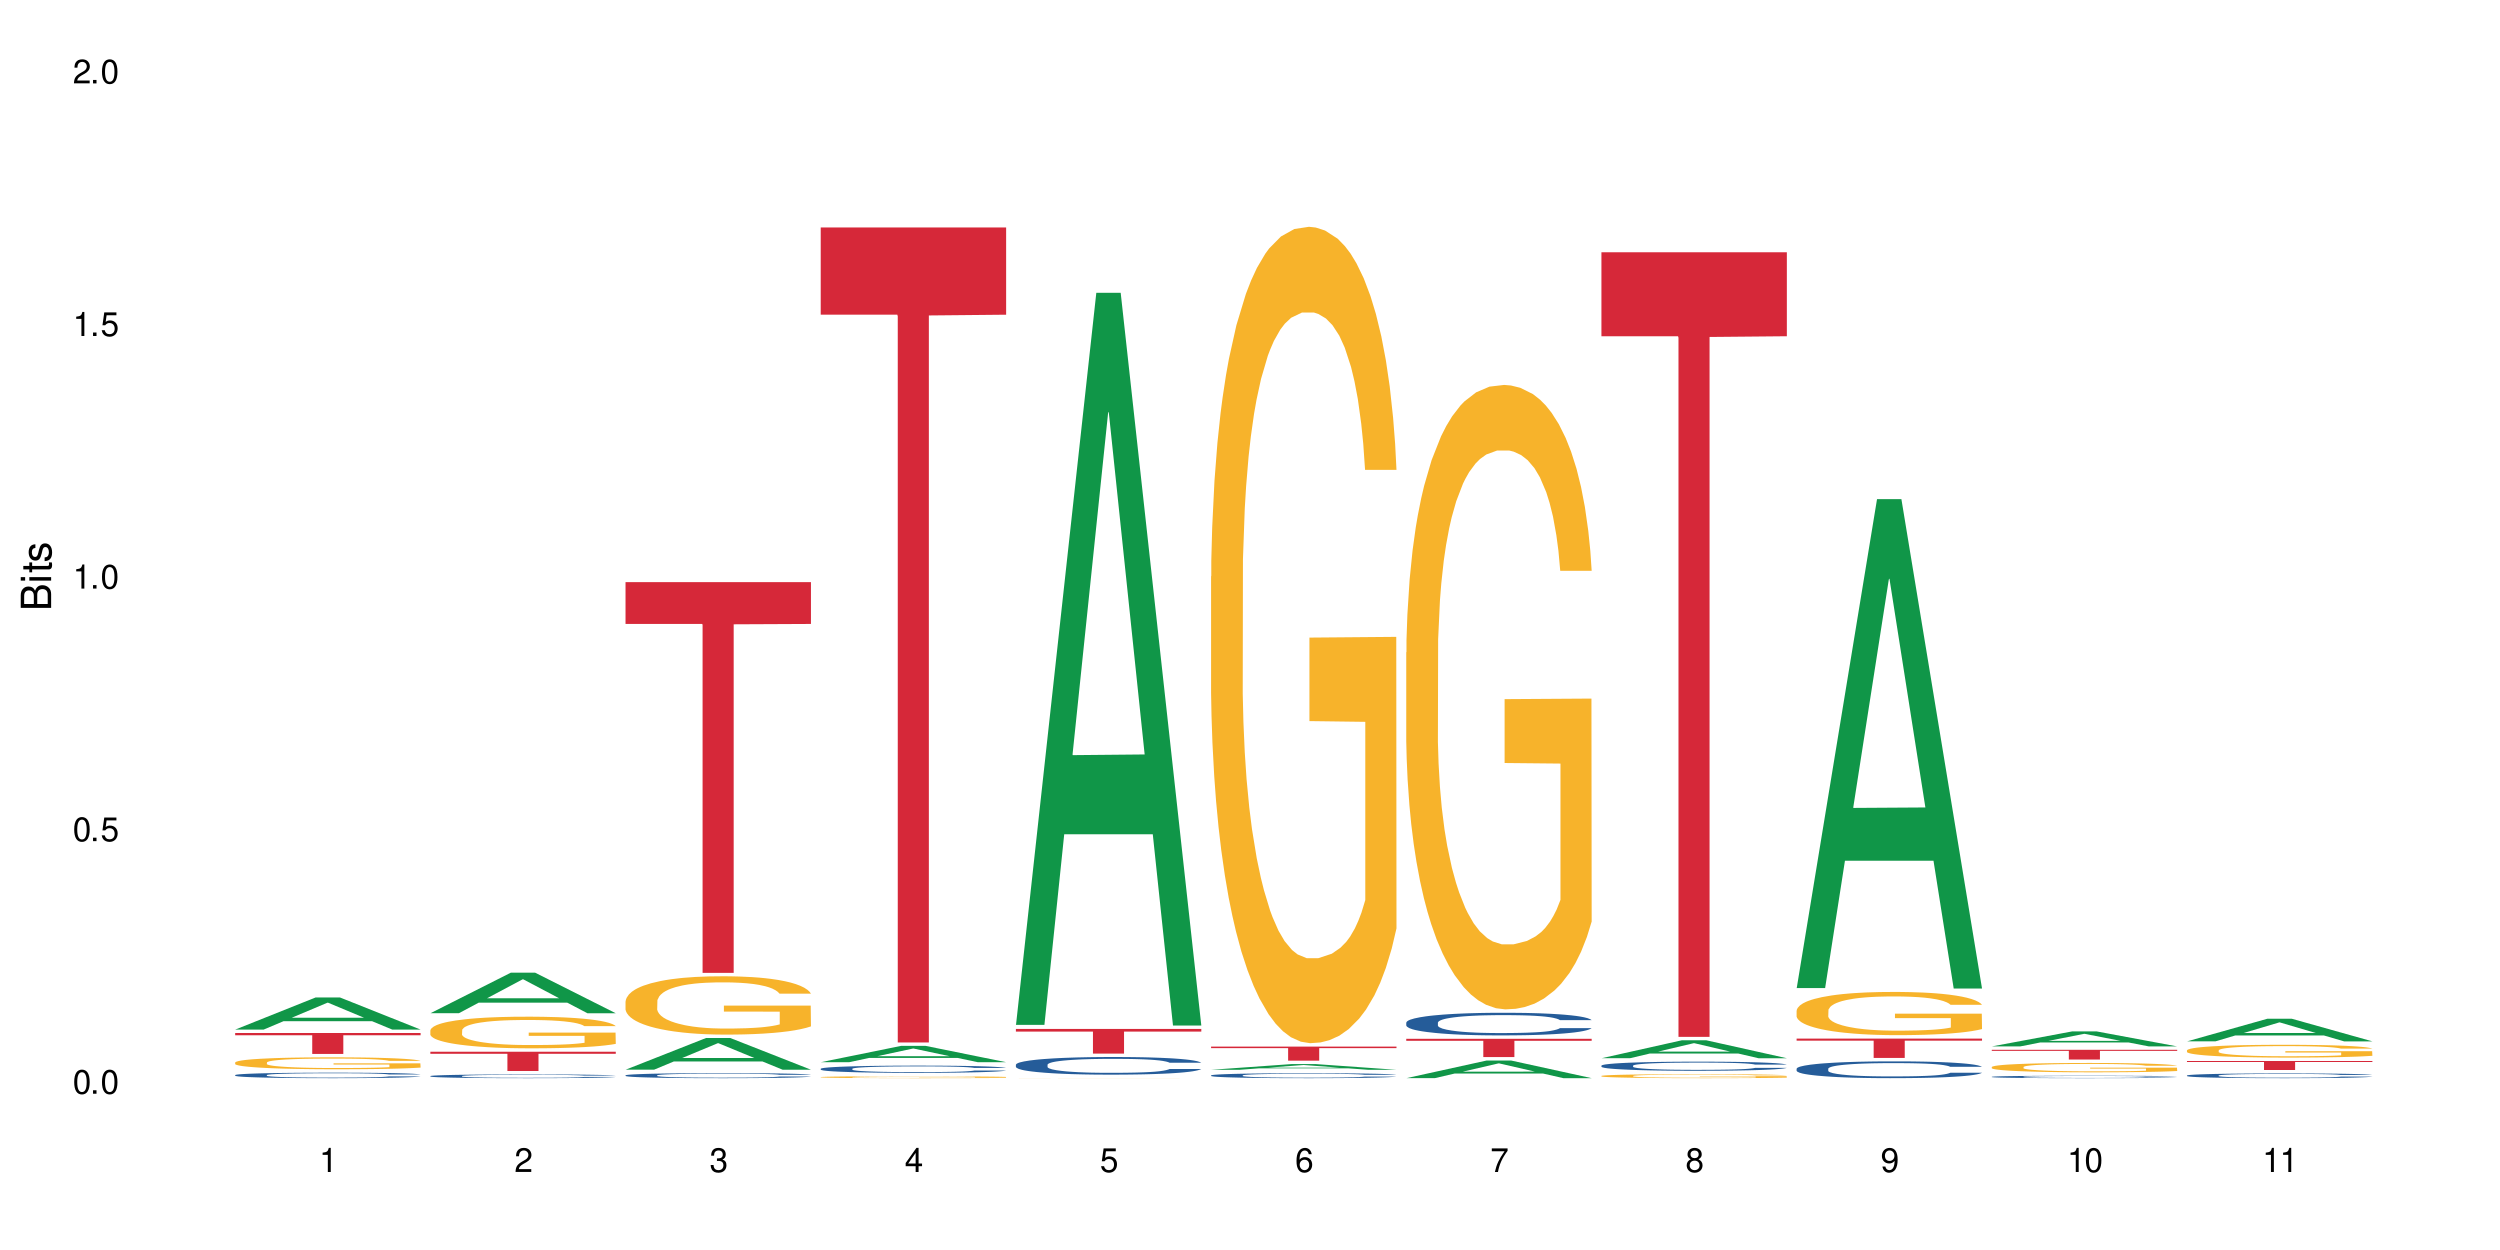 <?xml version="1.0" encoding="UTF-8"?>
<svg xmlns="http://www.w3.org/2000/svg" xmlns:xlink="http://www.w3.org/1999/xlink" width="720" height="360" viewBox="0 0 720 360">
<defs>
<g>
<g id="glyph-0-0">
</g>
<g id="glyph-0-1">
<path d="M 2.641 -6.938 C 2 -6.938 1.422 -6.656 1.078 -6.172 C 0.641 -5.562 0.406 -4.641 0.406 -3.359 C 0.406 -1.016 1.188 0.219 2.641 0.219 C 4.078 0.219 4.859 -1.016 4.859 -3.297 C 4.859 -4.641 4.656 -5.547 4.203 -6.172 C 3.844 -6.656 3.281 -6.938 2.641 -6.938 Z M 2.641 -6.188 C 3.547 -6.188 4 -5.25 4 -3.375 C 4 -1.406 3.562 -0.484 2.625 -0.484 C 1.734 -0.484 1.281 -1.438 1.281 -3.344 C 1.281 -5.25 1.734 -6.188 2.641 -6.188 Z M 2.641 -6.188 "/>
</g>
<g id="glyph-0-2">
<path d="M 1.828 -1 L 0.828 -1 L 0.828 0 L 1.828 0 Z M 1.828 -1 "/>
</g>
<g id="glyph-0-3">
<path d="M 4.562 -6.797 L 1.062 -6.797 L 0.547 -3.094 L 1.328 -3.094 C 1.719 -3.562 2.047 -3.734 2.578 -3.734 C 3.484 -3.734 4.062 -3.109 4.062 -2.094 C 4.062 -1.125 3.484 -0.531 2.578 -0.531 C 1.828 -0.531 1.375 -0.906 1.188 -1.672 L 0.328 -1.672 C 0.453 -1.109 0.547 -0.844 0.75 -0.594 C 1.125 -0.078 1.828 0.219 2.594 0.219 C 3.969 0.219 4.922 -0.781 4.922 -2.219 C 4.922 -3.562 4.031 -4.484 2.719 -4.484 C 2.25 -4.484 1.859 -4.359 1.469 -4.062 L 1.734 -5.969 L 4.562 -5.969 Z M 4.562 -6.797 "/>
</g>
<g id="glyph-0-4">
<path d="M 2.484 -4.938 L 2.484 0 L 3.328 0 L 3.328 -6.938 L 2.766 -6.938 C 2.469 -5.875 2.281 -5.734 0.984 -5.562 L 0.984 -4.938 Z M 2.484 -4.938 "/>
</g>
<g id="glyph-0-5">
<path d="M 4.859 -0.828 L 1.281 -0.828 C 1.359 -1.406 1.672 -1.781 2.5 -2.281 L 3.469 -2.828 C 4.406 -3.344 4.906 -4.062 4.906 -4.906 C 4.906 -5.484 4.672 -6.031 4.266 -6.406 C 3.859 -6.766 3.375 -6.938 2.719 -6.938 C 1.859 -6.938 1.219 -6.625 0.844 -6.031 C 0.609 -5.672 0.5 -5.234 0.484 -4.531 L 1.328 -4.531 C 1.359 -5.016 1.406 -5.281 1.531 -5.516 C 1.75 -5.938 2.188 -6.203 2.703 -6.203 C 3.469 -6.203 4.031 -5.641 4.031 -4.891 C 4.031 -4.344 3.719 -3.859 3.125 -3.516 L 2.234 -3 C 0.812 -2.172 0.406 -1.531 0.328 -0.016 L 4.859 -0.016 Z M 4.859 -0.828 "/>
</g>
<g id="glyph-0-6">
<path d="M 2.125 -3.188 L 2.578 -3.188 C 3.5 -3.188 3.984 -2.766 3.984 -1.922 C 3.984 -1.062 3.469 -0.531 2.594 -0.531 C 1.656 -0.531 1.203 -1 1.156 -2.016 L 0.312 -2.016 C 0.344 -1.453 0.438 -1.094 0.609 -0.781 C 0.953 -0.109 1.625 0.219 2.547 0.219 C 3.953 0.219 4.859 -0.625 4.859 -1.938 C 4.859 -2.828 4.516 -3.297 3.703 -3.594 C 4.344 -3.844 4.656 -4.328 4.656 -5.031 C 4.656 -6.219 3.875 -6.938 2.578 -6.938 C 1.203 -6.938 0.484 -6.172 0.453 -4.703 L 1.297 -4.703 C 1.312 -5.125 1.344 -5.359 1.453 -5.578 C 1.641 -5.969 2.062 -6.203 2.594 -6.203 C 3.344 -6.203 3.797 -5.75 3.797 -5 C 3.797 -4.516 3.609 -4.219 3.25 -4.047 C 3.016 -3.953 2.703 -3.922 2.125 -3.906 Z M 2.125 -3.188 "/>
</g>
<g id="glyph-0-7">
<path d="M 3.141 -1.672 L 3.141 0 L 3.984 0 L 3.984 -1.672 L 4.984 -1.672 L 4.984 -2.438 L 3.984 -2.438 L 3.984 -6.938 L 3.359 -6.938 L 0.266 -2.578 L 0.266 -1.672 Z M 3.141 -2.438 L 1 -2.438 L 3.141 -5.5 Z M 3.141 -2.438 "/>
</g>
<g id="glyph-0-8">
<path d="M 4.781 -5.125 C 4.609 -6.266 3.891 -6.938 2.844 -6.938 C 2.094 -6.938 1.422 -6.578 1.031 -5.953 C 0.594 -5.266 0.406 -4.422 0.406 -3.172 C 0.406 -2 0.578 -1.25 0.984 -0.641 C 1.359 -0.078 1.953 0.219 2.703 0.219 C 3.984 0.219 4.922 -0.75 4.922 -2.094 C 4.922 -3.375 4.062 -4.281 2.844 -4.281 C 2.172 -4.281 1.641 -4.031 1.281 -3.516 C 1.281 -5.234 1.828 -6.188 2.797 -6.188 C 3.391 -6.188 3.797 -5.797 3.938 -5.125 Z M 2.734 -3.531 C 3.547 -3.531 4.062 -2.953 4.062 -2.031 C 4.062 -1.156 3.484 -0.531 2.703 -0.531 C 1.922 -0.531 1.328 -1.188 1.328 -2.078 C 1.328 -2.938 1.906 -3.531 2.734 -3.531 Z M 2.734 -3.531 "/>
</g>
<g id="glyph-0-9">
<path d="M 4.984 -6.797 L 0.438 -6.797 L 0.438 -5.969 L 4.109 -5.969 C 2.5 -3.656 1.828 -2.234 1.328 0 L 2.219 0 C 2.594 -2.172 3.453 -4.047 4.984 -6.094 Z M 4.984 -6.797 "/>
</g>
<g id="glyph-0-10">
<path d="M 3.75 -3.656 C 4.469 -4.094 4.688 -4.438 4.688 -5.078 C 4.688 -6.172 3.844 -6.938 2.641 -6.938 C 1.438 -6.938 0.594 -6.172 0.594 -5.094 C 0.594 -4.438 0.812 -4.094 1.516 -3.656 C 0.734 -3.266 0.359 -2.703 0.359 -1.922 C 0.359 -0.656 1.281 0.219 2.641 0.219 C 3.984 0.219 4.922 -0.656 4.922 -1.922 C 4.922 -2.703 4.531 -3.266 3.75 -3.656 Z M 2.641 -6.188 C 3.359 -6.188 3.812 -5.75 3.812 -5.062 C 3.812 -4.406 3.344 -3.984 2.641 -3.984 C 1.922 -3.984 1.453 -4.406 1.453 -5.078 C 1.453 -5.75 1.922 -6.188 2.641 -6.188 Z M 2.641 -3.266 C 3.484 -3.266 4.062 -2.719 4.062 -1.906 C 4.062 -1.078 3.484 -0.531 2.625 -0.531 C 1.797 -0.531 1.219 -1.094 1.219 -1.906 C 1.219 -2.719 1.781 -3.266 2.641 -3.266 Z M 2.641 -3.266 "/>
</g>
<g id="glyph-0-11">
<path d="M 0.516 -1.578 C 0.672 -0.453 1.406 0.219 2.438 0.219 C 3.188 0.219 3.859 -0.141 4.266 -0.766 C 4.688 -1.453 4.891 -2.297 4.891 -3.547 C 4.891 -4.719 4.703 -5.453 4.312 -6.078 C 3.938 -6.641 3.344 -6.938 2.594 -6.938 C 1.297 -6.938 0.359 -5.969 0.359 -4.625 C 0.359 -3.344 1.234 -2.453 2.453 -2.453 C 3.094 -2.453 3.578 -2.672 4.016 -3.203 C 4 -1.484 3.469 -0.531 2.5 -0.531 C 1.906 -0.531 1.484 -0.906 1.359 -1.578 Z M 2.578 -6.203 C 3.375 -6.203 3.969 -5.531 3.969 -4.641 C 3.969 -3.797 3.391 -3.188 2.547 -3.188 C 1.734 -3.188 1.234 -3.766 1.234 -4.688 C 1.234 -5.562 1.797 -6.203 2.578 -6.203 Z M 2.578 -6.203 "/>
</g>
<g id="glyph-1-0">
</g>
<g id="glyph-1-1">
<path d="M 0 -0.953 L 0 -4.891 C 0 -5.719 -0.234 -6.344 -0.734 -6.797 C -1.188 -7.234 -1.812 -7.469 -2.5 -7.469 C -3.547 -7.469 -4.188 -7 -4.625 -5.875 C -4.984 -6.688 -5.625 -7.094 -6.531 -7.094 C -7.172 -7.094 -7.734 -6.859 -8.141 -6.391 C -8.562 -5.922 -8.75 -5.344 -8.75 -4.5 L -8.75 -0.953 Z M -4.984 -2.062 L -7.766 -2.062 L -7.766 -4.219 C -7.766 -4.844 -7.688 -5.203 -7.453 -5.5 C -7.219 -5.812 -6.859 -5.969 -6.375 -5.969 C -5.891 -5.969 -5.531 -5.812 -5.297 -5.5 C -5.062 -5.203 -4.984 -4.844 -4.984 -4.219 Z M -0.984 -2.062 L -4 -2.062 L -4 -4.781 C -4 -5.766 -3.438 -6.359 -2.484 -6.359 C -1.547 -6.359 -0.984 -5.766 -0.984 -4.781 Z M -0.984 -2.062 "/>
</g>
<g id="glyph-1-2">
<path d="M -6.281 -1.797 L -6.281 -0.797 L 0 -0.797 L 0 -1.797 Z M -8.75 -1.797 L -8.75 -0.797 L -7.484 -0.797 L -7.484 -1.797 Z M -8.75 -1.797 "/>
</g>
<g id="glyph-1-3">
<path d="M -6.281 -3.047 L -6.281 -2.016 L -8.016 -2.016 L -8.016 -1.016 L -6.281 -1.016 L -6.281 -0.172 L -5.469 -0.172 L -5.469 -1.016 L -0.719 -1.016 C -0.078 -1.016 0.281 -1.453 0.281 -2.234 C 0.281 -2.5 0.25 -2.719 0.188 -3.047 L -0.641 -3.047 C -0.609 -2.906 -0.594 -2.766 -0.594 -2.562 C -0.594 -2.141 -0.719 -2.016 -1.156 -2.016 L -5.469 -2.016 L -5.469 -3.047 Z M -6.281 -3.047 "/>
</g>
<g id="glyph-1-4">
<path d="M -4.531 -5.25 C -5.766 -5.25 -6.469 -4.422 -6.469 -2.969 C -6.469 -1.516 -5.719 -0.562 -4.547 -0.562 C -3.562 -0.562 -3.094 -1.062 -2.734 -2.562 L -2.516 -3.484 C -2.344 -4.188 -2.094 -4.469 -1.641 -4.469 C -1.047 -4.469 -0.641 -3.875 -0.641 -3 C -0.641 -2.453 -0.797 -2 -1.062 -1.75 C -1.25 -1.594 -1.422 -1.531 -1.875 -1.469 L -1.875 -0.406 C -0.422 -0.453 0.281 -1.266 0.281 -2.922 C 0.281 -4.5 -0.5 -5.516 -1.719 -5.516 C -2.656 -5.516 -3.172 -4.984 -3.469 -3.734 L -3.703 -2.766 C -3.891 -1.953 -4.156 -1.609 -4.594 -1.609 C -5.188 -1.609 -5.547 -2.125 -5.547 -2.938 C -5.547 -3.75 -5.203 -4.172 -4.531 -4.203 Z M -4.531 -5.25 "/>
</g>
</g>
</defs>
<rect x="-72" y="-36" width="864" height="432" fill="rgb(100%, 100%, 100%)" fill-opacity="1"/>
<path fill-rule="nonzero" fill="rgb(6.275%, 58.824%, 28.235%)" fill-opacity="1" d="M 67.73 296.516 L 67.789 296.504 L 90.895 287.27 L 97.91 287.27 L 121.133 296.523 L 112.973 296.523 L 107.152 294.105 L 81.652 294.105 L 75.945 296.516 L 67.73 296.516 L 84.105 293.109 L 104.816 293.098 L 94.488 288.781 L 94.375 288.773 L 94.262 288.797 L 84.047 293.098 L 84.105 293.109 Z M 67.73 296.516 "/>
<path fill-rule="nonzero" fill="rgb(14.51%, 36.078%, 60%)" fill-opacity="1" d="M 67.73 309.617 L 67.797 309.617 L 67.797 309.582 L 67.992 309.527 L 68.449 309.457 L 68.902 309.41 L 70.074 309.324 L 71.703 309.242 L 73.398 309.18 L 74.633 309.141 L 75.742 309.113 L 78.281 309.059 L 79.91 309.031 L 81.668 309.008 L 83.816 308.984 L 85.379 308.969 L 88.895 308.945 L 91.5 308.938 L 93.52 308.93 L 97.883 308.93 L 100.488 308.938 L 102.375 308.945 L 104.461 308.957 L 106.219 308.969 L 109.281 309 L 112.016 309.043 L 113.254 309.062 L 115.207 309.109 L 116.703 309.152 L 117.746 309.191 L 118.918 309.242 L 119.961 309.309 L 120.742 309.383 L 121.133 309.445 L 112.016 309.445 L 111.559 309.387 L 111.039 309.34 L 110.062 309.281 L 109.086 309.242 L 107.715 309.199 L 106.48 309.172 L 104.785 309.145 L 103.289 309.125 L 101.727 309.113 L 100.227 309.105 L 97.363 309.098 L 92.805 309.098 L 90.262 309.109 L 88.895 309.121 L 86.941 309.141 L 85.574 309.16 L 83.945 309.188 L 82.84 309.215 L 81.473 309.25 L 80.496 309.285 L 79.387 309.332 L 78.738 309.367 L 78.152 309.406 L 77.629 309.457 L 77.238 309.508 L 76.977 309.559 L 76.848 309.613 L 76.848 309.836 L 76.977 309.887 L 77.305 309.949 L 78.152 310.035 L 79.387 310.113 L 80.82 310.172 L 82.188 310.219 L 82.969 310.238 L 84.012 310.262 L 85.641 310.289 L 87.984 310.316 L 89.352 310.328 L 91.438 310.34 L 93.586 310.348 L 96.449 310.348 L 98.988 310.34 L 100.684 310.332 L 102.441 310.324 L 104.852 310.297 L 106.348 310.273 L 107.652 310.246 L 108.629 310.219 L 109.281 310.195 L 110.258 310.152 L 111.039 310.102 L 111.625 310.051 L 112.016 310.004 L 121.133 310.004 L 120.742 310.062 L 120.156 310.117 L 119.57 310.16 L 118.656 310.211 L 117.613 310.254 L 116.117 310.305 L 114.879 310.34 L 113.254 310.375 L 111.754 310.402 L 110.125 310.426 L 107.715 310.457 L 106.152 310.469 L 104.461 310.484 L 102.441 310.496 L 99.902 310.504 L 97.168 310.512 L 94.625 310.512 L 91.891 310.508 L 89.871 310.504 L 87.203 310.488 L 83.883 310.465 L 81.473 310.438 L 79.582 310.41 L 77.957 310.379 L 76.133 310.34 L 73.789 310.277 L 72.355 310.227 L 71.379 310.188 L 70.27 310.133 L 69.488 310.082 L 68.578 310 L 67.926 309.898 L 67.73 309.816 Z M 67.73 309.617 "/>
<path fill-rule="nonzero" fill="rgb(96.863%, 70.196%, 16.863%)" fill-opacity="1" d="M 67.73 305.984 L 67.797 305.98 L 67.797 305.918 L 68.055 305.777 L 68.707 305.582 L 69.555 305.422 L 70.465 305.297 L 71.051 305.23 L 72.027 305.137 L 72.875 305.066 L 75.023 304.926 L 77.762 304.797 L 79.258 304.738 L 80.949 304.684 L 83.359 304.625 L 84.469 304.605 L 87.855 304.555 L 91.695 304.523 L 95.93 304.512 L 97.883 304.516 L 100.555 304.527 L 104.199 304.562 L 106.285 304.594 L 107.91 304.625 L 109.605 304.668 L 111.688 304.73 L 113.645 304.805 L 115.207 304.879 L 116.77 304.973 L 118.07 305.074 L 119.18 305.184 L 120.156 305.316 L 120.742 305.426 L 121.133 305.535 L 112.078 305.535 L 111.559 305.426 L 110.973 305.34 L 109.996 305.238 L 109.02 305.16 L 108.043 305.102 L 106.219 305.02 L 104.656 304.969 L 102.703 304.926 L 100.812 304.898 L 98.664 304.879 L 97.363 304.875 L 93.91 304.875 L 90.785 304.895 L 88.961 304.922 L 87.66 304.945 L 85.836 304.992 L 84.727 305.031 L 84.078 305.055 L 82.125 305.152 L 80.82 305.242 L 80.105 305.301 L 79.191 305.395 L 78.543 305.48 L 77.824 305.605 L 77.434 305.699 L 76.914 305.91 L 76.848 306.477 L 77.043 306.594 L 77.434 306.723 L 77.957 306.836 L 78.738 306.957 L 79.52 307.047 L 80.887 307.168 L 82.059 307.25 L 82.969 307.305 L 84.727 307.387 L 85.445 307.418 L 87.137 307.473 L 88.895 307.516 L 91.047 307.555 L 92.672 307.574 L 95.277 307.59 L 98.598 307.59 L 102.508 307.57 L 104.98 307.547 L 106.676 307.52 L 107.781 307.5 L 109.148 307.465 L 110.125 307.434 L 111.039 307.398 L 112.145 307.344 L 112.145 306.594 L 96.059 306.594 L 96.059 306.242 L 121.066 306.238 L 121.133 307.465 L 119.766 307.547 L 118.07 307.629 L 116.441 307.691 L 114.75 307.746 L 112.34 307.805 L 110.387 307.844 L 107.391 307.887 L 104.656 307.914 L 101.789 307.934 L 99.25 307.945 L 96.254 307.945 L 93.586 307.941 L 90.719 307.922 L 88.441 307.895 L 86.355 307.863 L 84.273 307.824 L 81.668 307.758 L 79.973 307.707 L 78.215 307.641 L 76.457 307.562 L 74.895 307.477 L 73.852 307.41 L 72.812 307.336 L 71.703 307.242 L 70.66 307.133 L 69.879 307.039 L 69.164 306.926 L 68.645 306.824 L 68.121 306.684 L 67.859 306.57 L 67.73 306.473 Z M 67.73 305.984 "/>
<path fill-rule="nonzero" fill="rgb(83.922%, 15.686%, 22.353%)" fill-opacity="1" d="M 67.73 297.508 L 121.133 297.508 L 121.133 298.152 L 98.875 298.156 L 98.875 303.527 L 89.922 303.527 L 89.922 298.164 L 89.793 298.152 L 67.73 298.152 Z M 67.73 297.508 "/>
<path fill-rule="nonzero" fill="rgb(6.275%, 58.824%, 28.235%)" fill-opacity="1" d="M 123.941 291.809 L 124 291.797 L 147.105 280.137 L 154.125 280.137 L 177.344 291.82 L 169.184 291.82 L 163.367 288.77 L 137.863 288.77 L 132.156 291.809 L 123.941 291.809 L 140.316 287.508 L 161.027 287.5 L 150.699 282.047 L 150.586 282.035 L 150.473 282.07 L 140.258 287.5 L 140.316 287.508 Z M 123.941 291.809 "/>
<path fill-rule="nonzero" fill="rgb(14.51%, 36.078%, 60%)" fill-opacity="1" d="M 123.941 309.902 L 124.008 309.902 L 124.008 309.879 L 124.203 309.84 L 124.66 309.793 L 125.113 309.758 L 126.285 309.703 L 127.914 309.645 L 129.609 309.602 L 130.844 309.574 L 131.953 309.555 L 134.492 309.52 L 136.121 309.5 L 137.879 309.484 L 140.027 309.469 L 141.59 309.457 L 145.109 309.441 L 147.711 309.434 L 154.094 309.434 L 156.699 309.438 L 158.59 309.441 L 160.672 309.449 L 162.43 309.457 L 165.492 309.48 L 168.227 309.508 L 169.465 309.523 L 171.418 309.555 L 172.914 309.582 L 173.957 309.609 L 175.129 309.645 L 176.172 309.688 L 176.953 309.738 L 177.344 309.781 L 168.227 309.781 L 167.77 309.742 L 167.25 309.711 L 166.273 309.672 L 165.297 309.645 L 163.93 309.613 L 162.691 309.594 L 160.996 309.578 L 159.5 309.566 L 157.938 309.555 L 156.438 309.551 L 153.574 309.543 L 150.254 309.543 L 149.016 309.547 L 146.477 309.555 L 145.109 309.562 L 143.152 309.574 L 141.785 309.586 L 140.156 309.609 L 139.051 309.625 L 137.684 309.648 L 136.707 309.672 L 135.598 309.707 L 134.949 309.73 L 134.363 309.758 L 133.84 309.789 L 133.449 309.824 L 133.191 309.859 L 133.059 309.898 L 133.059 310.051 L 133.191 310.086 L 133.516 310.125 L 134.363 310.188 L 135.598 310.238 L 137.031 310.281 L 139.18 310.324 L 140.223 310.34 L 141.852 310.359 L 144.195 310.379 L 145.562 310.387 L 147.648 310.395 L 149.797 310.398 L 152.66 310.398 L 155.203 310.395 L 156.895 310.391 L 158.652 310.383 L 161.062 310.367 L 162.559 310.352 L 163.863 310.332 L 164.84 310.312 L 165.492 310.297 L 166.469 310.266 L 167.25 310.23 L 167.836 310.199 L 168.227 310.164 L 177.344 310.164 L 176.953 310.203 L 176.367 310.242 L 175.781 310.27 L 174.867 310.305 L 173.828 310.336 L 172.328 310.371 L 171.09 310.395 L 169.465 310.418 L 167.965 310.438 L 166.336 310.453 L 163.93 310.473 L 162.363 310.484 L 160.672 310.492 L 158.652 310.5 L 156.113 310.508 L 153.379 310.512 L 150.84 310.512 L 148.102 310.508 L 146.086 310.504 L 143.414 310.496 L 140.094 310.48 L 137.684 310.461 L 135.793 310.441 L 134.168 310.422 L 132.344 310.395 L 130 310.352 L 128.566 310.316 L 127.59 310.289 L 126.48 310.254 L 125.699 310.219 L 124.789 310.164 L 124.137 310.094 L 123.941 310.039 Z M 123.941 309.902 "/>
<path fill-rule="nonzero" fill="rgb(96.863%, 70.196%, 16.863%)" fill-opacity="1" d="M 123.941 296.707 L 124.008 296.699 L 124.008 296.535 L 124.27 296.16 L 124.918 295.645 L 125.766 295.219 L 126.676 294.887 L 127.266 294.711 L 128.242 294.461 L 129.086 294.277 L 131.234 293.902 L 133.973 293.555 L 135.469 293.402 L 137.164 293.262 L 139.57 293.105 L 140.68 293.047 L 144.066 292.914 L 147.906 292.828 L 152.141 292.805 L 154.094 292.812 L 156.766 292.848 L 160.41 292.938 L 162.496 293.02 L 164.125 293.105 L 165.816 293.211 L 167.902 293.379 L 169.855 293.578 L 171.418 293.777 L 172.98 294.027 L 174.281 294.293 L 175.391 294.586 L 176.367 294.934 L 176.953 295.227 L 177.344 295.52 L 168.293 295.52 L 167.77 295.227 L 167.184 295 L 166.207 294.727 L 165.23 294.527 L 164.254 294.371 L 162.43 294.152 L 160.867 294.02 L 158.914 293.902 L 157.023 293.828 L 154.875 293.777 L 153.574 293.762 L 150.121 293.762 L 146.996 293.82 L 145.172 293.887 L 143.871 293.953 L 142.047 294.078 L 140.941 294.18 L 140.289 294.246 L 138.336 294.504 L 137.031 294.734 L 136.316 294.895 L 135.402 295.145 L 134.754 295.367 L 134.035 295.699 L 133.645 295.949 L 133.125 296.516 L 133.059 298.016 L 133.254 298.332 L 133.645 298.672 L 134.168 298.973 L 134.949 299.289 L 135.73 299.531 L 137.098 299.855 L 138.27 300.07 L 139.18 300.211 L 140.941 300.438 L 141.656 300.512 L 143.348 300.66 L 145.109 300.777 L 147.258 300.879 L 148.883 300.93 L 151.488 300.969 L 154.812 300.969 L 158.719 300.922 L 161.191 300.852 L 162.887 300.785 L 163.992 300.73 L 165.359 300.637 L 166.336 300.555 L 167.25 300.461 L 168.355 300.32 L 168.355 298.332 L 152.27 298.324 L 152.27 297.391 L 177.277 297.383 L 177.344 300.637 L 175.977 300.863 L 174.281 301.078 L 172.656 301.246 L 170.961 301.387 L 168.551 301.543 L 166.598 301.645 L 163.602 301.762 L 160.867 301.836 L 158 301.887 L 155.461 301.91 L 152.465 301.918 L 149.797 301.902 L 146.93 301.852 L 144.652 301.785 L 142.566 301.703 L 140.484 301.594 L 137.879 301.418 L 136.188 301.277 L 134.426 301.102 L 132.668 300.895 L 131.105 300.672 L 130.062 300.496 L 129.023 300.297 L 127.914 300.047 L 126.871 299.762 L 126.09 299.504 L 125.375 299.215 L 124.855 298.938 L 124.332 298.562 L 124.074 298.266 L 123.941 298.008 Z M 123.941 296.707 "/>
<path fill-rule="nonzero" fill="rgb(83.922%, 15.686%, 22.353%)" fill-opacity="1" d="M 123.941 302.902 L 177.344 302.902 L 177.344 303.496 L 155.086 303.504 L 155.086 308.445 L 146.133 308.445 L 146.133 303.508 L 146.004 303.496 L 123.941 303.496 Z M 123.941 302.902 "/>
<path fill-rule="nonzero" fill="rgb(6.275%, 58.824%, 28.235%)" fill-opacity="1" d="M 180.152 308.07 L 180.211 308.062 L 203.316 298.953 L 210.336 298.953 L 233.555 308.078 L 225.395 308.078 L 219.578 305.699 L 194.074 305.699 L 188.371 308.07 L 180.152 308.07 L 196.527 304.711 L 217.238 304.703 L 206.91 300.445 L 206.797 300.438 L 206.684 300.461 L 196.473 304.703 L 196.527 304.711 Z M 180.152 308.07 "/>
<path fill-rule="nonzero" fill="rgb(14.51%, 36.078%, 60%)" fill-opacity="1" d="M 180.152 309.695 L 180.219 309.691 L 180.219 309.66 L 180.414 309.609 L 180.871 309.547 L 181.324 309.504 L 182.5 309.426 L 184.125 309.352 L 185.82 309.293 L 187.059 309.258 L 188.164 309.23 L 190.703 309.184 L 192.332 309.156 L 194.09 309.137 L 196.238 309.113 L 197.801 309.098 L 201.32 309.078 L 203.922 309.07 L 205.941 309.066 L 210.305 309.066 L 212.91 309.07 L 214.801 309.078 L 216.883 309.086 L 218.641 309.098 L 221.703 309.129 L 224.438 309.164 L 225.676 309.188 L 227.629 309.227 L 229.125 309.266 L 230.168 309.301 L 231.34 309.352 L 232.383 309.41 L 233.164 309.477 L 233.555 309.535 L 224.438 309.535 L 223.98 309.48 L 223.461 309.441 L 222.484 309.387 L 221.508 309.348 L 220.141 309.309 L 218.902 309.285 L 217.207 309.258 L 215.711 309.242 L 214.148 309.23 L 212.648 309.223 L 209.785 309.215 L 206.465 309.215 L 205.227 309.219 L 202.688 309.23 L 201.32 309.238 L 199.363 309.258 L 197.996 309.273 L 196.371 309.301 L 195.262 309.324 L 193.895 309.355 L 192.918 309.387 L 191.812 309.43 L 191.16 309.465 L 190.574 309.5 L 190.051 309.543 L 189.66 309.59 L 189.402 309.641 L 189.27 309.688 L 189.27 309.895 L 189.402 309.941 L 189.727 309.996 L 190.574 310.078 L 191.812 310.148 L 193.242 310.203 L 194.609 310.242 L 195.395 310.262 L 196.434 310.281 L 198.062 310.309 L 200.406 310.336 L 201.773 310.344 L 203.859 310.355 L 206.008 310.359 L 208.875 310.359 L 211.414 310.355 L 213.105 310.348 L 214.863 310.34 L 217.273 310.316 L 218.773 310.293 L 220.074 310.27 L 221.051 310.246 L 221.703 310.223 L 222.68 310.184 L 223.461 310.137 L 224.047 310.09 L 224.438 310.047 L 233.555 310.047 L 233.164 310.098 L 232.578 310.152 L 231.992 310.188 L 231.082 310.234 L 230.039 310.277 L 228.539 310.324 L 227.305 310.352 L 225.676 310.387 L 224.176 310.41 L 222.551 310.434 L 220.141 310.461 L 218.578 310.473 L 216.883 310.484 L 214.863 310.496 L 212.324 310.504 L 209.59 310.512 L 207.051 310.512 L 204.316 310.508 L 202.297 310.504 L 199.625 310.492 L 196.305 310.469 L 193.895 310.441 L 192.008 310.418 L 190.379 310.391 L 188.555 310.355 L 186.211 310.297 L 184.777 310.254 L 183.801 310.215 L 182.695 310.164 L 181.914 310.117 L 181 310.043 L 180.348 309.949 L 180.152 309.875 Z M 180.152 309.695 "/>
<path fill-rule="nonzero" fill="rgb(96.863%, 70.196%, 16.863%)" fill-opacity="1" d="M 180.152 288.363 L 180.219 288.348 L 180.219 288.039 L 180.48 287.352 L 181.129 286.398 L 181.977 285.617 L 182.891 285.004 L 183.477 284.68 L 184.453 284.219 L 185.297 283.883 L 187.449 283.191 L 190.184 282.547 L 191.68 282.27 L 193.375 282.008 L 195.785 281.719 L 196.891 281.609 L 200.277 281.363 L 204.121 281.211 L 208.352 281.164 L 210.305 281.18 L 212.977 281.242 L 216.621 281.41 L 218.707 281.562 L 220.336 281.719 L 222.027 281.918 L 224.113 282.223 L 226.066 282.594 L 227.629 282.961 L 229.191 283.422 L 230.492 283.914 L 231.602 284.449 L 232.578 285.094 L 233.164 285.633 L 233.555 286.168 L 224.504 286.168 L 223.98 285.633 L 223.395 285.219 L 222.418 284.711 L 221.441 284.344 L 220.465 284.051 L 218.641 283.652 L 217.078 283.406 L 215.125 283.191 L 213.238 283.055 L 211.086 282.961 L 209.785 282.93 L 206.332 282.93 L 203.207 283.039 L 201.383 283.16 L 200.082 283.281 L 198.258 283.512 L 197.152 283.699 L 196.5 283.82 L 194.547 284.297 L 193.242 284.727 L 192.527 285.016 L 191.617 285.477 L 190.965 285.891 L 190.246 286.508 L 189.855 286.965 L 189.336 288.012 L 189.27 290.773 L 189.465 291.355 L 189.855 291.984 L 190.379 292.535 L 191.16 293.121 L 191.941 293.566 L 193.309 294.164 L 194.48 294.562 L 195.395 294.824 L 197.152 295.238 L 197.867 295.375 L 199.562 295.652 L 201.32 295.867 L 203.469 296.051 L 205.098 296.145 L 207.699 296.219 L 211.023 296.219 L 214.93 296.129 L 217.402 296.004 L 219.098 295.883 L 220.203 295.773 L 221.57 295.605 L 222.551 295.453 L 223.461 295.285 L 224.566 295.023 L 224.566 291.355 L 208.484 291.34 L 208.484 289.621 L 233.488 289.605 L 233.555 295.605 L 232.188 296.02 L 230.492 296.418 L 228.867 296.727 L 227.172 296.988 L 224.762 297.277 L 222.809 297.465 L 219.812 297.68 L 217.078 297.816 L 214.215 297.91 L 211.672 297.953 L 208.68 297.969 L 206.008 297.938 L 203.141 297.848 L 200.863 297.723 L 198.777 297.57 L 196.695 297.371 L 194.09 297.051 L 192.398 296.789 L 190.641 296.465 L 188.879 296.082 L 187.316 295.668 L 186.277 295.344 L 185.234 294.977 L 184.125 294.516 L 183.086 293.996 L 182.305 293.52 L 181.586 292.98 L 181.066 292.477 L 180.543 291.785 L 180.285 291.234 L 180.152 290.758 Z M 180.152 288.363 "/>
<path fill-rule="nonzero" fill="rgb(83.922%, 15.686%, 22.353%)" fill-opacity="1" d="M 180.152 167.648 L 233.555 167.648 L 233.555 179.695 L 211.301 179.801 L 211.301 280.18 L 202.344 280.18 L 202.344 179.906 L 202.215 179.695 L 180.152 179.695 Z M 180.152 167.648 "/>
<path fill-rule="nonzero" fill="rgb(6.275%, 58.824%, 28.235%)" fill-opacity="1" d="M 236.367 305.91 L 236.422 305.906 L 259.527 301.211 L 266.547 301.211 L 289.766 305.914 L 281.609 305.914 L 275.789 304.688 L 250.285 304.688 L 244.582 305.91 L 236.367 305.91 L 252.738 304.18 L 273.449 304.176 L 263.121 301.98 L 263.008 301.977 L 262.895 301.988 L 252.684 304.176 L 252.738 304.18 Z M 236.367 305.91 "/>
<path fill-rule="nonzero" fill="rgb(14.51%, 36.078%, 60%)" fill-opacity="1" d="M 236.367 307.805 L 236.43 307.805 L 236.43 307.758 L 236.625 307.684 L 237.082 307.594 L 237.539 307.531 L 238.711 307.418 L 240.34 307.312 L 242.031 307.227 L 243.27 307.18 L 244.375 307.141 L 246.914 307.07 L 248.543 307.035 L 250.301 307 L 252.449 306.969 L 254.016 306.949 L 257.531 306.918 L 260.137 306.906 L 262.152 306.902 L 266.516 306.902 L 269.121 306.906 L 271.012 306.918 L 273.094 306.934 L 274.852 306.949 L 277.914 306.992 L 280.648 307.043 L 281.887 307.074 L 283.84 307.133 L 285.34 307.191 L 286.379 307.242 L 287.551 307.312 L 288.594 307.398 L 289.375 307.492 L 289.766 307.574 L 280.648 307.574 L 280.191 307.5 L 279.672 307.441 L 278.695 307.363 L 277.719 307.309 L 276.352 307.254 L 275.113 307.215 L 273.422 307.18 L 271.922 307.156 L 270.359 307.141 L 268.863 307.129 L 265.996 307.117 L 262.676 307.117 L 261.438 307.121 L 258.898 307.137 L 257.531 307.148 L 255.578 307.176 L 254.211 307.199 L 252.582 307.238 L 251.473 307.27 L 250.105 307.32 L 249.129 307.363 L 248.023 307.426 L 247.371 307.473 L 246.785 307.527 L 246.266 307.59 L 245.875 307.656 L 245.613 307.727 L 245.484 307.797 L 245.484 308.09 L 245.613 308.16 L 245.938 308.238 L 246.785 308.355 L 248.023 308.457 L 249.457 308.535 L 250.824 308.594 L 251.605 308.617 L 252.645 308.648 L 254.273 308.688 L 256.617 308.727 L 257.984 308.738 L 260.07 308.754 L 262.219 308.762 L 265.086 308.762 L 267.625 308.754 L 269.316 308.746 L 271.074 308.73 L 273.484 308.699 L 274.984 308.668 L 276.285 308.633 L 277.262 308.598 L 277.914 308.566 L 278.891 308.508 L 279.672 308.441 L 280.258 308.375 L 280.648 308.312 L 289.766 308.312 L 289.375 308.387 L 288.789 308.461 L 288.203 308.516 L 287.293 308.582 L 286.25 308.641 L 284.75 308.707 L 283.516 308.75 L 281.887 308.801 L 280.387 308.836 L 278.762 308.867 L 276.352 308.906 L 274.789 308.926 L 273.094 308.941 L 271.074 308.957 L 268.535 308.969 L 265.801 308.977 L 263.262 308.98 L 260.527 308.977 L 258.508 308.969 L 255.836 308.949 L 252.516 308.918 L 250.105 308.879 L 248.219 308.844 L 246.59 308.809 L 244.766 308.754 L 242.422 308.672 L 240.988 308.605 L 240.012 308.555 L 238.906 308.48 L 238.125 308.414 L 237.211 308.309 L 236.562 308.172 L 236.367 308.066 Z M 236.367 307.805 "/>
<path fill-rule="nonzero" fill="rgb(96.863%, 70.196%, 16.863%)" fill-opacity="1" d="M 236.367 310.199 L 236.43 310.199 L 236.43 310.188 L 236.691 310.164 L 237.344 310.137 L 238.188 310.109 L 239.102 310.09 L 239.688 310.078 L 240.664 310.062 L 241.512 310.055 L 243.66 310.031 L 246.395 310.008 L 247.891 310 L 249.586 309.992 L 251.996 309.98 L 253.102 309.98 L 256.488 309.973 L 260.332 309.965 L 266.516 309.965 L 269.188 309.969 L 272.836 309.973 L 274.918 309.977 L 276.547 309.98 L 278.238 309.988 L 280.324 310 L 282.277 310.012 L 283.84 310.023 L 285.402 310.039 L 286.707 310.055 L 287.812 310.07 L 288.789 310.094 L 289.375 310.109 L 289.766 310.129 L 280.715 310.129 L 280.191 310.109 L 278.629 310.078 L 277.652 310.066 L 276.676 310.059 L 274.852 310.047 L 273.289 310.039 L 271.336 310.031 L 269.449 310.027 L 267.301 310.023 L 259.418 310.023 L 257.594 310.031 L 256.293 310.035 L 254.469 310.039 L 253.363 310.047 L 252.711 310.051 L 250.758 310.066 L 249.457 310.082 L 248.738 310.09 L 247.828 310.105 L 247.176 310.117 L 246.461 310.137 L 246.07 310.152 L 245.547 310.188 L 245.484 310.277 L 245.68 310.297 L 246.07 310.316 L 246.59 310.336 L 247.371 310.355 L 248.152 310.367 L 249.52 310.387 L 250.691 310.402 L 251.605 310.41 L 253.363 310.422 L 254.078 310.426 L 255.773 310.438 L 257.531 310.441 L 259.68 310.449 L 261.309 310.453 L 271.141 310.453 L 273.617 310.449 L 275.309 310.445 L 276.418 310.441 L 277.785 310.434 L 278.762 310.43 L 279.672 310.426 L 280.781 310.414 L 280.781 310.297 L 264.695 310.297 L 264.695 310.238 L 289.699 310.238 L 289.766 310.434 L 288.398 310.449 L 286.707 310.461 L 285.078 310.473 L 283.383 310.48 L 280.977 310.488 L 279.02 310.496 L 276.023 310.504 L 273.289 310.508 L 270.426 310.508 L 267.887 310.512 L 262.219 310.512 L 259.355 310.508 L 257.074 310.504 L 254.992 310.5 L 252.906 310.492 L 250.301 310.48 L 248.609 310.473 L 245.094 310.449 L 243.527 310.438 L 242.488 310.426 L 241.445 310.414 L 240.34 310.398 L 239.297 310.383 L 238.516 310.367 L 237.797 310.348 L 237.277 310.332 L 236.758 310.309 L 236.496 310.293 L 236.367 310.277 Z M 236.367 310.199 "/>
<path fill-rule="nonzero" fill="rgb(83.922%, 15.686%, 22.353%)" fill-opacity="1" d="M 236.367 65.508 L 289.766 65.508 L 289.766 90.633 L 267.512 90.852 L 267.512 300.227 L 258.555 300.227 L 258.555 91.074 L 258.426 90.633 L 236.367 90.633 Z M 236.367 65.508 "/>
<path fill-rule="nonzero" fill="rgb(6.275%, 58.824%, 28.235%)" fill-opacity="1" d="M 292.578 295.156 L 292.633 294.957 L 315.738 84.324 L 322.758 84.324 L 345.977 295.352 L 337.82 295.352 L 332 240.27 L 306.496 240.27 L 300.793 295.156 L 292.578 295.156 L 308.949 217.48 L 329.66 217.281 L 319.336 118.801 L 319.219 118.605 L 319.105 119.199 L 308.895 217.281 L 308.949 217.48 Z M 292.578 295.156 "/>
<path fill-rule="nonzero" fill="rgb(14.51%, 36.078%, 60%)" fill-opacity="1" d="M 292.578 306.633 L 292.641 306.629 L 292.641 306.516 L 292.836 306.34 L 293.293 306.117 L 293.75 305.965 L 294.922 305.691 L 296.551 305.426 L 298.242 305.223 L 299.48 305.102 L 300.586 305.008 L 303.125 304.836 L 304.754 304.746 L 306.512 304.668 L 308.664 304.59 L 310.227 304.543 L 313.742 304.469 L 316.348 304.438 L 318.367 304.422 L 322.73 304.422 L 325.332 304.441 L 327.223 304.465 L 329.305 304.5 L 331.066 304.543 L 334.125 304.645 L 336.859 304.773 L 338.098 304.848 L 340.051 304.992 L 341.551 305.133 L 342.59 305.254 L 343.762 305.426 L 344.805 305.633 L 345.586 305.871 L 345.977 306.07 L 336.859 306.07 L 336.406 305.883 L 335.883 305.742 L 334.906 305.551 L 333.93 305.414 L 332.562 305.281 L 331.324 305.191 L 329.633 305.105 L 328.133 305.051 L 326.57 305.008 L 325.074 304.98 L 322.207 304.953 L 318.887 304.953 L 317.648 304.961 L 315.109 305 L 313.742 305.031 L 311.789 305.094 L 310.422 305.156 L 308.793 305.25 L 307.684 305.328 L 306.316 305.449 L 305.34 305.555 L 304.234 305.707 L 303.582 305.824 L 302.996 305.953 L 302.477 306.109 L 302.086 306.27 L 301.824 306.441 L 301.695 306.609 L 301.695 307.328 L 301.824 307.496 L 302.148 307.691 L 302.996 307.973 L 304.234 308.219 L 305.668 308.414 L 307.035 308.555 L 307.816 308.617 L 308.859 308.691 L 310.484 308.785 L 312.832 308.879 L 314.199 308.918 L 316.281 308.953 L 318.43 308.973 L 321.297 308.973 L 323.836 308.953 L 325.527 308.93 L 327.289 308.895 L 329.695 308.812 L 331.195 308.738 L 332.496 308.652 L 333.473 308.562 L 334.125 308.488 L 335.102 308.344 L 335.883 308.188 L 336.469 308.023 L 336.859 307.867 L 345.977 307.867 L 345.586 308.051 L 345 308.234 L 344.414 308.367 L 343.504 308.531 L 342.461 308.676 L 340.965 308.836 L 339.727 308.945 L 338.098 309.059 L 336.602 309.148 L 334.973 309.227 L 332.562 309.32 L 331 309.367 L 329.305 309.41 L 327.289 309.445 L 324.746 309.477 L 322.012 309.496 L 319.473 309.5 L 316.738 309.492 L 314.719 309.473 L 312.047 309.43 L 308.727 309.348 L 306.316 309.258 L 304.43 309.172 L 302.801 309.078 L 300.977 308.953 L 298.633 308.75 L 297.199 308.59 L 296.223 308.461 L 295.117 308.281 L 294.336 308.117 L 293.422 307.859 L 292.773 307.527 L 292.578 307.273 Z M 292.578 306.633 "/>
<path fill-rule="nonzero" fill="rgb(96.863%, 70.196%, 16.863%)" fill-opacity="1" d="M 292.578 310.496 L 292.902 310.496 L 293.555 310.492 L 296.875 310.492 L 297.723 310.488 L 309.312 310.488 L 312.699 310.484 L 329.047 310.484 L 331.129 310.488 L 342.918 310.488 L 344.023 310.492 L 345.977 310.492 L 333.863 310.492 L 332.887 310.488 L 308.922 310.488 L 306.969 310.492 L 302.672 310.492 L 302.281 310.496 L 301.758 310.496 L 301.695 310.5 L 301.891 310.5 L 302.281 310.504 L 305.73 310.504 L 306.902 310.508 L 336.992 310.508 L 336.992 310.5 L 320.906 310.5 L 345.914 310.5 L 345.977 310.508 L 341.289 310.508 L 339.598 310.512 L 304.82 310.512 L 303.062 310.508 L 296.551 310.508 L 295.508 310.504 L 292.969 310.504 L 292.707 310.5 L 292.578 310.5 Z M 292.578 310.496 "/>
<path fill-rule="nonzero" fill="rgb(83.922%, 15.686%, 22.353%)" fill-opacity="1" d="M 292.578 296.34 L 345.977 296.34 L 345.977 297.098 L 323.723 297.105 L 323.723 303.438 L 314.77 303.438 L 314.77 297.113 L 314.637 297.098 L 292.578 297.098 Z M 292.578 296.34 "/>
<path fill-rule="nonzero" fill="rgb(6.275%, 58.824%, 28.235%)" fill-opacity="1" d="M 348.789 308.102 L 348.844 308.098 L 371.953 306.457 L 378.969 306.457 L 402.188 308.102 L 394.031 308.102 L 388.211 307.672 L 362.711 307.672 L 357.004 308.102 L 348.789 308.102 L 365.164 307.496 L 385.871 307.496 L 375.547 306.727 L 375.434 306.727 L 375.316 306.73 L 365.105 307.496 L 365.164 307.496 Z M 348.789 308.102 "/>
<path fill-rule="nonzero" fill="rgb(14.51%, 36.078%, 60%)" fill-opacity="1" d="M 348.789 309.707 L 348.852 309.707 L 348.852 309.676 L 349.051 309.625 L 349.504 309.562 L 349.961 309.52 L 351.133 309.441 L 352.762 309.367 L 354.453 309.312 L 355.691 309.277 L 356.797 309.25 L 359.34 309.203 L 360.965 309.18 L 362.727 309.156 L 364.875 309.133 L 366.438 309.121 L 369.953 309.102 L 372.559 309.09 L 374.578 309.086 L 378.941 309.086 L 381.547 309.094 L 383.434 309.098 L 385.52 309.109 L 387.277 309.121 L 390.336 309.148 L 393.07 309.188 L 394.309 309.207 L 396.262 309.246 L 397.762 309.285 L 398.805 309.32 L 399.977 309.367 L 401.016 309.426 L 401.797 309.492 L 402.188 309.551 L 393.07 309.551 L 392.617 309.496 L 392.094 309.457 L 391.117 309.402 L 390.141 309.367 L 388.773 309.328 L 387.535 309.305 L 385.844 309.277 L 384.344 309.262 L 382.781 309.25 L 381.285 309.242 L 378.418 309.234 L 375.098 309.234 L 373.859 309.238 L 371.32 309.25 L 369.953 309.258 L 368 309.277 L 366.633 309.293 L 365.004 309.32 L 363.898 309.34 L 362.531 309.375 L 361.551 309.406 L 360.445 309.449 L 359.793 309.48 L 359.207 309.516 L 358.688 309.559 L 358.297 309.605 L 358.035 309.652 L 357.906 309.699 L 357.906 309.902 L 358.035 309.949 L 358.363 310.004 L 359.207 310.082 L 360.445 310.152 L 361.879 310.207 L 363.246 310.246 L 364.027 310.266 L 365.07 310.285 L 366.695 310.312 L 369.043 310.336 L 370.41 310.348 L 372.492 310.359 L 374.641 310.363 L 377.508 310.363 L 380.047 310.359 L 381.742 310.352 L 383.5 310.34 L 385.91 310.32 L 387.406 310.297 L 388.707 310.273 L 389.688 310.25 L 390.336 310.227 L 391.312 310.188 L 392.094 310.145 L 392.68 310.098 L 393.07 310.055 L 402.188 310.055 L 401.797 310.105 L 401.211 310.156 L 400.625 310.195 L 399.715 310.238 L 398.672 310.281 L 397.176 310.324 L 395.938 310.355 L 394.309 310.387 L 392.812 310.414 L 391.184 310.434 L 388.773 310.461 L 387.211 310.473 L 385.52 310.484 L 383.5 310.496 L 380.961 310.504 L 378.223 310.512 L 375.684 310.512 L 372.949 310.508 L 370.93 310.504 L 368.262 310.492 L 364.938 310.469 L 362.531 310.445 L 360.641 310.418 L 359.012 310.395 L 357.188 310.359 L 354.844 310.301 L 353.41 310.258 L 352.434 310.219 L 351.328 310.168 L 350.547 310.125 L 349.637 310.051 L 348.984 309.957 L 348.789 309.887 Z M 348.789 309.707 "/>
<path fill-rule="nonzero" fill="rgb(96.863%, 70.196%, 16.863%)" fill-opacity="1" d="M 348.789 166.023 L 348.852 165.809 L 348.852 161.512 L 349.113 151.852 L 349.766 138.539 L 350.613 127.586 L 351.523 118.996 L 352.109 114.488 L 353.086 108.047 L 353.934 103.324 L 356.082 93.66 L 358.816 84.645 L 360.316 80.777 L 362.008 77.129 L 364.418 73.047 L 365.523 71.543 L 368.91 68.109 L 372.754 65.961 L 376.988 65.316 L 378.941 65.531 L 381.609 66.391 L 385.258 68.754 L 387.34 70.902 L 388.969 73.047 L 390.664 75.84 L 392.746 80.133 L 394.699 85.285 L 396.262 90.441 L 397.824 96.883 L 399.129 103.754 L 400.234 111.27 L 401.211 120.285 L 401.797 127.801 L 402.188 135.316 L 393.137 135.316 L 392.617 127.801 L 392.031 122.004 L 391.055 114.918 L 390.078 109.766 L 389.098 105.684 L 387.277 100.102 L 385.715 96.668 L 383.758 93.66 L 381.871 91.727 L 379.723 90.441 L 378.418 90.012 L 374.969 90.012 L 371.844 91.516 L 370.02 93.23 L 368.715 94.949 L 366.891 98.172 L 365.785 100.746 L 365.133 102.465 L 363.18 109.121 L 361.879 115.133 L 361.16 119.211 L 360.25 125.652 L 359.598 131.453 L 358.883 140.039 L 358.492 146.48 L 357.969 161.082 L 357.906 199.734 L 358.102 207.891 L 358.492 216.695 L 359.012 224.426 L 359.793 232.586 L 360.574 238.812 L 361.941 247.188 L 363.117 252.77 L 364.027 256.418 L 365.785 262.215 L 366.5 264.148 L 368.195 268.016 L 369.953 271.02 L 372.102 273.598 L 373.73 274.887 L 376.336 275.957 L 379.656 275.957 L 383.562 274.672 L 386.039 272.953 L 387.73 271.234 L 388.84 269.73 L 390.207 267.371 L 391.184 265.223 L 392.094 262.859 L 393.203 259.211 L 393.203 207.891 L 377.117 207.676 L 377.117 183.629 L 402.125 183.414 L 402.188 267.371 L 400.82 273.168 L 399.129 278.75 L 397.5 283.043 L 395.809 286.695 L 393.398 290.773 L 391.445 293.352 L 388.449 296.355 L 385.715 298.289 L 382.848 299.578 L 380.309 300.223 L 377.312 300.438 L 374.641 300.008 L 371.777 298.719 L 369.496 297 L 367.414 294.855 L 365.328 292.062 L 362.727 287.555 L 361.031 283.902 L 359.273 279.395 L 357.516 274.027 L 355.953 268.23 L 354.91 263.719 L 353.867 258.566 L 352.762 252.125 L 351.719 244.824 L 350.938 238.168 L 350.223 230.652 L 349.699 223.566 L 349.18 213.906 L 348.918 206.176 L 348.789 199.52 Z M 348.789 166.023 "/>
<path fill-rule="nonzero" fill="rgb(83.922%, 15.686%, 22.353%)" fill-opacity="1" d="M 348.789 301.422 L 402.188 301.422 L 402.188 301.855 L 379.934 301.859 L 379.934 305.473 L 370.98 305.473 L 370.98 301.863 L 370.848 301.855 L 348.789 301.855 Z M 348.789 301.422 "/>
<path fill-rule="nonzero" fill="rgb(6.275%, 58.824%, 28.235%)" fill-opacity="1" d="M 405 310.508 L 405.059 310.504 L 428.164 305.426 L 435.18 305.426 L 458.402 310.512 L 450.242 310.512 L 444.422 309.184 L 418.922 309.184 L 413.215 310.508 L 405 310.508 L 421.375 308.637 L 442.082 308.629 L 431.758 306.258 L 431.645 306.254 L 431.527 306.266 L 421.316 308.629 L 421.375 308.637 Z M 405 310.508 "/>
<path fill-rule="nonzero" fill="rgb(14.51%, 36.078%, 60%)" fill-opacity="1" d="M 405 294.516 L 405.066 294.512 L 405.066 294.367 L 405.262 294.141 L 405.715 293.855 L 406.172 293.66 L 407.344 293.309 L 408.973 292.969 L 410.664 292.707 L 411.902 292.551 L 413.012 292.434 L 415.551 292.211 L 417.18 292.098 L 418.938 291.996 L 421.086 291.898 L 422.648 291.836 L 426.164 291.742 L 428.77 291.699 L 430.789 291.684 L 435.152 291.684 L 437.758 291.707 L 439.645 291.734 L 441.73 291.785 L 443.488 291.836 L 446.547 291.969 L 449.285 292.137 L 450.52 292.23 L 452.473 292.414 L 453.973 292.594 L 455.016 292.75 L 456.188 292.969 L 457.227 293.234 L 458.012 293.539 L 458.402 293.797 L 449.285 293.797 L 448.828 293.559 L 448.309 293.375 L 447.328 293.129 L 446.352 292.957 L 444.984 292.785 L 443.746 292.672 L 442.055 292.559 L 440.559 292.484 L 438.992 292.434 L 437.496 292.398 L 434.629 292.359 L 431.309 292.359 L 430.07 292.375 L 427.531 292.422 L 426.164 292.461 L 424.211 292.547 L 422.844 292.625 L 421.215 292.742 L 420.109 292.844 L 418.742 293 L 417.766 293.137 L 416.656 293.332 L 416.004 293.48 L 415.418 293.648 L 414.898 293.844 L 414.508 294.051 L 414.246 294.273 L 414.117 294.484 L 414.117 295.41 L 414.246 295.625 L 414.574 295.875 L 415.418 296.238 L 416.656 296.551 L 418.09 296.801 L 419.457 296.98 L 420.238 297.062 L 421.281 297.16 L 422.91 297.277 L 425.254 297.398 L 426.621 297.445 L 428.703 297.492 L 430.855 297.516 L 433.719 297.516 L 436.258 297.492 L 437.953 297.461 L 439.711 297.414 L 442.121 297.312 L 443.617 297.219 L 444.922 297.105 L 445.898 296.992 L 446.547 296.898 L 447.523 296.711 L 448.309 296.512 L 448.895 296.301 L 449.285 296.098 L 458.402 296.098 L 458.012 296.336 L 457.426 296.57 L 456.836 296.742 L 455.926 296.949 L 454.883 297.137 L 453.387 297.344 L 452.148 297.48 L 450.52 297.629 L 449.023 297.742 L 447.395 297.844 L 444.984 297.961 L 443.422 298.023 L 441.73 298.074 L 439.711 298.125 L 437.172 298.164 L 434.434 298.188 L 431.895 298.195 L 429.16 298.184 L 427.141 298.16 L 424.473 298.105 L 421.148 298 L 418.742 297.887 L 416.852 297.773 L 415.223 297.652 L 413.402 297.492 L 411.055 297.23 L 409.625 297.027 L 408.648 296.863 L 407.539 296.629 L 406.758 296.422 L 405.848 296.086 L 405.195 295.664 L 405 295.336 Z M 405 294.516 "/>
<path fill-rule="nonzero" fill="rgb(96.863%, 70.196%, 16.863%)" fill-opacity="1" d="M 405 187.887 L 405.066 187.723 L 405.066 184.438 L 405.324 177.047 L 405.977 166.863 L 406.824 158.488 L 407.734 151.918 L 408.32 148.469 L 409.297 143.543 L 410.145 139.93 L 412.293 132.539 L 415.027 125.641 L 416.527 122.684 L 418.219 119.891 L 420.629 116.773 L 421.738 115.621 L 425.121 112.996 L 428.965 111.352 L 433.199 110.859 L 435.152 111.023 L 437.82 111.68 L 441.469 113.488 L 443.551 115.129 L 445.18 116.773 L 446.875 118.906 L 448.957 122.191 L 450.91 126.133 L 452.473 130.074 L 454.039 135.004 L 455.34 140.258 L 456.445 146.004 L 457.426 152.902 L 458.012 158.652 L 458.402 164.398 L 449.348 164.398 L 448.828 158.652 L 448.242 154.219 L 447.266 148.797 L 446.289 144.855 L 445.312 141.734 L 443.488 137.465 L 441.926 134.836 L 439.973 132.539 L 438.082 131.059 L 435.934 130.074 L 434.629 129.746 L 431.18 129.746 L 428.055 130.895 L 426.23 132.211 L 424.926 133.523 L 423.105 135.988 L 421.996 137.957 L 421.348 139.273 L 419.391 144.363 L 418.09 148.961 L 417.375 152.082 L 416.461 157.008 L 415.809 161.445 L 415.094 168.012 L 414.703 172.941 L 414.184 184.109 L 414.117 213.672 L 414.312 219.91 L 414.703 226.645 L 415.223 232.559 L 416.004 238.801 L 416.785 243.562 L 418.156 249.969 L 419.328 254.238 L 420.238 257.031 L 421.996 261.465 L 422.715 262.941 L 424.406 265.898 L 426.164 268.199 L 428.312 270.168 L 429.941 271.152 L 432.547 271.977 L 435.867 271.977 L 439.777 270.988 L 442.25 269.676 L 443.945 268.363 L 445.051 267.211 L 446.418 265.406 L 447.395 263.762 L 448.309 261.957 L 449.414 259.164 L 449.414 219.91 L 433.328 219.746 L 433.328 201.352 L 458.336 201.188 L 458.402 265.406 L 457.031 269.84 L 455.34 274.109 L 453.711 277.395 L 452.02 280.188 L 449.609 283.309 L 447.656 285.277 L 444.66 287.578 L 441.926 289.055 L 439.059 290.039 L 436.52 290.535 L 433.523 290.699 L 430.855 290.371 L 427.988 289.383 L 425.707 288.07 L 423.625 286.426 L 421.543 284.293 L 418.938 280.844 L 417.242 278.051 L 415.484 274.602 L 413.727 270.496 L 412.164 266.062 L 411.121 262.613 L 410.078 258.672 L 408.973 253.746 L 407.93 248.16 L 407.148 243.07 L 406.434 237.32 L 405.91 231.902 L 405.391 224.512 L 405.129 218.598 L 405 213.508 Z M 405 187.887 "/>
<path fill-rule="nonzero" fill="rgb(83.922%, 15.686%, 22.353%)" fill-opacity="1" d="M 405 299.18 L 458.402 299.18 L 458.402 299.742 L 436.145 299.746 L 436.145 304.441 L 427.191 304.441 L 427.191 299.754 L 427.062 299.742 L 405 299.742 Z M 405 299.18 "/>
<path fill-rule="nonzero" fill="rgb(6.275%, 58.824%, 28.235%)" fill-opacity="1" d="M 461.211 304.77 L 461.27 304.766 L 484.375 299.598 L 491.391 299.598 L 514.613 304.773 L 506.453 304.773 L 500.633 303.422 L 475.133 303.422 L 469.426 304.77 L 461.211 304.77 L 477.586 302.863 L 498.297 302.859 L 487.969 300.441 L 487.855 300.438 L 487.742 300.453 L 477.527 302.859 L 477.586 302.863 Z M 461.211 304.77 "/>
<path fill-rule="nonzero" fill="rgb(14.51%, 36.078%, 60%)" fill-opacity="1" d="M 461.211 306.902 L 461.277 306.898 L 461.277 306.844 L 461.473 306.75 L 461.926 306.637 L 462.383 306.555 L 463.555 306.414 L 465.184 306.277 L 466.879 306.172 L 468.113 306.109 L 469.223 306.062 L 471.762 305.973 L 473.391 305.926 L 475.148 305.887 L 477.297 305.844 L 478.859 305.82 L 482.375 305.781 L 484.98 305.766 L 487 305.758 L 491.363 305.758 L 493.969 305.77 L 495.855 305.781 L 497.941 305.801 L 499.699 305.82 L 502.762 305.875 L 505.496 305.941 L 506.73 305.98 L 508.688 306.055 L 510.184 306.125 L 511.227 306.188 L 512.398 306.277 L 513.441 306.387 L 514.223 306.508 L 514.613 306.613 L 505.496 306.613 L 505.039 306.516 L 504.52 306.441 L 503.543 306.344 L 502.562 306.273 L 501.195 306.203 L 499.961 306.156 L 498.266 306.113 L 496.77 306.082 L 495.207 306.062 L 493.707 306.047 L 490.844 306.031 L 487.52 306.031 L 486.285 306.039 L 483.742 306.059 L 482.375 306.074 L 480.422 306.105 L 479.055 306.137 L 477.426 306.188 L 476.32 306.227 L 474.953 306.289 L 473.977 306.344 L 472.867 306.426 L 472.219 306.484 L 471.633 306.551 L 471.109 306.629 L 470.719 306.715 L 470.457 306.805 L 470.328 306.891 L 470.328 307.262 L 470.457 307.348 L 470.785 307.449 L 471.633 307.598 L 472.867 307.723 L 474.301 307.824 L 475.668 307.898 L 476.449 307.93 L 477.492 307.969 L 479.121 308.016 L 481.465 308.066 L 482.832 308.082 L 484.918 308.102 L 487.066 308.113 L 489.93 308.113 L 492.469 308.102 L 494.164 308.09 L 495.922 308.07 L 498.332 308.031 L 499.828 307.992 L 501.133 307.945 L 502.109 307.902 L 502.762 307.863 L 503.738 307.789 L 504.52 307.707 L 505.105 307.621 L 505.496 307.543 L 514.613 307.543 L 514.223 307.637 L 513.637 307.73 L 513.051 307.801 L 512.137 307.883 L 511.094 307.961 L 509.598 308.043 L 508.359 308.098 L 506.73 308.16 L 505.234 308.203 L 503.605 308.246 L 501.195 308.293 L 499.633 308.316 L 497.941 308.34 L 495.922 308.359 L 493.383 308.375 L 490.648 308.383 L 488.105 308.387 L 485.371 308.383 L 483.352 308.371 L 480.684 308.352 L 477.363 308.309 L 474.953 308.262 L 473.062 308.215 L 471.438 308.168 L 469.613 308.102 L 467.27 307.996 L 465.836 307.914 L 464.859 307.848 L 463.75 307.754 L 462.969 307.672 L 462.059 307.535 L 461.406 307.367 L 461.211 307.234 Z M 461.211 306.902 "/>
<path fill-rule="nonzero" fill="rgb(96.863%, 70.196%, 16.863%)" fill-opacity="1" d="M 461.211 309.859 L 461.277 309.859 L 461.277 309.836 L 461.535 309.789 L 462.188 309.727 L 463.035 309.672 L 463.945 309.633 L 464.531 309.609 L 465.508 309.578 L 466.355 309.555 L 468.504 309.508 L 471.242 309.465 L 472.738 309.445 L 474.43 309.43 L 476.84 309.41 L 477.949 309.402 L 481.336 309.387 L 485.176 309.375 L 489.41 309.371 L 491.363 309.371 L 494.035 309.375 L 497.68 309.387 L 499.766 309.398 L 501.391 309.41 L 503.086 309.422 L 505.168 309.441 L 507.125 309.469 L 508.688 309.492 L 510.25 309.523 L 511.551 309.559 L 512.66 309.594 L 513.637 309.637 L 514.223 309.676 L 514.613 309.711 L 505.559 309.711 L 505.039 309.676 L 504.453 309.645 L 503.477 309.613 L 502.5 309.586 L 501.523 309.566 L 499.699 309.539 L 498.137 309.523 L 496.184 309.508 L 494.293 309.5 L 492.145 309.492 L 487.391 309.492 L 484.266 309.5 L 482.441 309.508 L 481.141 309.516 L 479.316 309.531 L 478.207 309.543 L 477.559 309.551 L 475.602 309.582 L 474.301 309.613 L 473.586 309.633 L 472.672 309.664 L 472.023 309.691 L 471.305 309.734 L 470.914 309.766 L 470.395 309.836 L 470.328 310.023 L 470.523 310.062 L 470.914 310.105 L 471.438 310.145 L 472.219 310.184 L 473 310.211 L 474.367 310.254 L 475.539 310.281 L 476.449 310.297 L 478.207 310.328 L 478.926 310.336 L 480.617 310.355 L 482.375 310.367 L 484.523 310.383 L 486.152 310.387 L 488.758 310.395 L 492.078 310.395 L 495.988 310.387 L 498.461 310.379 L 500.156 310.371 L 501.262 310.363 L 502.629 310.352 L 503.605 310.34 L 504.52 310.328 L 505.625 310.312 L 505.625 310.062 L 489.539 310.062 L 489.539 309.945 L 514.547 309.945 L 514.613 310.352 L 513.246 310.379 L 511.551 310.406 L 509.922 310.426 L 508.23 310.445 L 505.82 310.465 L 503.867 310.477 L 500.871 310.492 L 498.137 310.5 L 495.27 310.508 L 492.73 310.512 L 489.734 310.512 L 487.066 310.508 L 484.199 310.504 L 481.922 310.496 L 479.836 310.484 L 477.754 310.473 L 475.148 310.449 L 473.453 310.43 L 471.695 310.41 L 469.938 310.383 L 468.375 310.355 L 466.289 310.309 L 465.184 310.277 L 464.141 310.242 L 463.359 310.211 L 462.645 310.172 L 462.121 310.141 L 461.602 310.094 L 461.34 310.055 L 461.211 310.023 Z M 461.211 309.859 "/>
<path fill-rule="nonzero" fill="rgb(83.922%, 15.686%, 22.353%)" fill-opacity="1" d="M 461.211 72.648 L 514.613 72.648 L 514.613 96.836 L 492.355 97.047 L 492.355 298.613 L 483.402 298.613 L 483.402 97.258 L 483.273 96.836 L 461.211 96.836 Z M 461.211 72.648 "/>
<path fill-rule="nonzero" fill="rgb(6.275%, 58.824%, 28.235%)" fill-opacity="1" d="M 517.422 284.559 L 517.48 284.426 L 540.586 143.742 L 547.602 143.742 L 570.824 284.691 L 562.664 284.691 L 556.848 247.898 L 531.344 247.898 L 525.637 284.559 L 517.422 284.559 L 533.797 232.68 L 554.508 232.547 L 544.18 166.77 L 544.066 166.637 L 543.953 167.035 L 533.738 232.547 L 533.797 232.68 Z M 517.422 284.559 "/>
<path fill-rule="nonzero" fill="rgb(14.51%, 36.078%, 60%)" fill-opacity="1" d="M 517.422 307.781 L 517.488 307.773 L 517.488 307.668 L 517.684 307.5 L 518.141 307.289 L 518.594 307.145 L 519.766 306.883 L 521.395 306.629 L 523.09 306.438 L 524.324 306.32 L 525.434 306.234 L 527.973 306.07 L 529.602 305.984 L 531.359 305.91 L 533.508 305.836 L 535.07 305.789 L 538.586 305.719 L 541.191 305.688 L 543.211 305.676 L 547.574 305.676 L 550.18 305.691 L 552.066 305.715 L 554.152 305.75 L 555.91 305.789 L 558.973 305.887 L 561.707 306.012 L 562.945 306.082 L 564.898 306.219 L 566.395 306.352 L 567.438 306.469 L 568.609 306.629 L 569.652 306.828 L 570.434 307.055 L 570.824 307.246 L 561.707 307.246 L 561.25 307.066 L 560.73 306.93 L 559.754 306.75 L 558.777 306.621 L 557.41 306.492 L 556.172 306.41 L 554.477 306.324 L 552.98 306.273 L 551.418 306.234 L 549.918 306.207 L 547.055 306.18 L 543.734 306.18 L 542.496 306.188 L 539.957 306.223 L 538.586 306.254 L 536.633 306.316 L 535.266 306.375 L 533.637 306.461 L 532.531 306.539 L 531.164 306.652 L 530.188 306.754 L 529.078 306.898 L 528.43 307.012 L 527.844 307.133 L 527.32 307.281 L 526.93 307.434 L 526.672 307.598 L 526.539 307.758 L 526.539 308.441 L 526.672 308.602 L 526.996 308.789 L 527.844 309.059 L 529.078 309.293 L 530.512 309.477 L 531.879 309.609 L 532.66 309.672 L 533.703 309.742 L 535.332 309.832 L 537.676 309.918 L 539.043 309.953 L 541.129 309.988 L 543.277 310.008 L 546.141 310.008 L 548.684 309.988 L 550.375 309.969 L 552.133 309.934 L 554.543 309.855 L 556.039 309.785 L 557.344 309.703 L 558.32 309.617 L 558.973 309.547 L 559.949 309.41 L 560.73 309.262 L 561.316 309.105 L 561.707 308.957 L 570.824 308.957 L 570.434 309.133 L 569.848 309.305 L 569.262 309.434 L 568.348 309.586 L 567.309 309.727 L 565.809 309.879 L 564.57 309.98 L 562.945 310.09 L 561.445 310.176 L 559.816 310.25 L 557.41 310.34 L 555.844 310.383 L 554.152 310.422 L 552.133 310.457 L 549.594 310.488 L 546.859 310.508 L 544.32 310.512 L 541.582 310.504 L 539.566 310.484 L 536.895 310.445 L 533.574 310.367 L 531.164 310.281 L 529.273 310.199 L 527.648 310.109 L 525.824 309.988 L 523.48 309.797 L 522.047 309.645 L 521.07 309.52 L 519.961 309.348 L 519.18 309.195 L 518.27 308.945 L 517.617 308.633 L 517.422 308.391 Z M 517.422 307.781 "/>
<path fill-rule="nonzero" fill="rgb(96.863%, 70.196%, 16.863%)" fill-opacity="1" d="M 517.422 291.008 L 517.488 290.996 L 517.488 290.77 L 517.75 290.258 L 518.398 289.555 L 519.246 288.973 L 520.156 288.52 L 520.742 288.281 L 521.723 287.938 L 522.566 287.688 L 524.715 287.176 L 527.453 286.699 L 528.949 286.496 L 530.645 286.301 L 533.051 286.086 L 534.16 286.008 L 537.547 285.824 L 541.387 285.711 L 545.621 285.676 L 547.574 285.688 L 550.246 285.734 L 553.891 285.859 L 555.977 285.973 L 557.605 286.086 L 559.297 286.234 L 561.379 286.461 L 563.336 286.734 L 564.898 287.008 L 566.461 287.348 L 567.762 287.711 L 568.871 288.109 L 569.848 288.586 L 570.434 288.984 L 570.824 289.383 L 561.773 289.383 L 561.25 288.984 L 560.664 288.676 L 559.688 288.301 L 558.711 288.031 L 557.734 287.812 L 555.91 287.52 L 554.348 287.336 L 552.395 287.176 L 550.504 287.074 L 548.355 287.008 L 547.055 286.984 L 543.602 286.984 L 540.477 287.062 L 538.652 287.156 L 537.352 287.246 L 535.527 287.414 L 534.418 287.551 L 533.77 287.645 L 531.816 287.996 L 530.512 288.312 L 529.797 288.531 L 528.883 288.871 L 528.234 289.18 L 527.516 289.633 L 527.125 289.973 L 526.605 290.746 L 526.539 292.793 L 526.734 293.227 L 527.125 293.691 L 527.648 294.102 L 528.43 294.531 L 529.211 294.863 L 530.578 295.305 L 531.75 295.602 L 532.66 295.793 L 534.418 296.102 L 535.137 296.203 L 536.828 296.406 L 538.586 296.566 L 540.738 296.703 L 542.363 296.77 L 544.969 296.828 L 548.293 296.828 L 552.199 296.762 L 554.672 296.668 L 556.367 296.578 L 557.473 296.5 L 558.84 296.375 L 559.816 296.262 L 560.73 296.133 L 561.836 295.941 L 561.836 293.227 L 545.75 293.215 L 545.75 291.941 L 570.758 291.93 L 570.824 296.375 L 569.457 296.68 L 567.762 296.977 L 566.137 297.203 L 564.441 297.398 L 562.031 297.613 L 560.078 297.75 L 557.082 297.906 L 554.348 298.012 L 551.48 298.078 L 548.941 298.113 L 545.945 298.125 L 543.277 298.102 L 540.41 298.031 L 538.133 297.941 L 536.047 297.828 L 533.965 297.68 L 531.359 297.441 L 529.664 297.25 L 527.906 297.012 L 526.148 296.727 L 524.586 296.418 L 523.543 296.18 L 522.504 295.906 L 521.395 295.566 L 520.352 295.18 L 519.57 294.828 L 518.855 294.43 L 518.336 294.055 L 517.812 293.543 L 517.555 293.133 L 517.422 292.781 Z M 517.422 291.008 "/>
<path fill-rule="nonzero" fill="rgb(83.922%, 15.686%, 22.353%)" fill-opacity="1" d="M 517.422 299.109 L 570.824 299.109 L 570.824 299.707 L 548.566 299.711 L 548.566 304.691 L 539.613 304.691 L 539.613 299.719 L 539.484 299.707 L 517.422 299.707 Z M 517.422 299.109 "/>
<path fill-rule="nonzero" fill="rgb(6.275%, 58.824%, 28.235%)" fill-opacity="1" d="M 573.633 301.363 L 573.691 301.359 L 596.797 297.043 L 603.816 297.043 L 627.035 301.367 L 618.875 301.367 L 613.059 300.238 L 587.555 300.238 L 581.852 301.363 L 573.633 301.363 L 590.008 299.77 L 610.719 299.766 L 600.391 297.746 L 600.277 297.742 L 600.164 297.758 L 589.953 299.766 L 590.008 299.77 Z M 573.633 301.363 "/>
<path fill-rule="nonzero" fill="rgb(14.51%, 36.078%, 60%)" fill-opacity="1" d="M 573.633 310.117 L 573.699 310.117 L 573.699 310.102 L 573.895 310.074 L 574.352 310.047 L 574.805 310.023 L 575.98 309.984 L 577.605 309.949 L 579.301 309.922 L 580.539 309.906 L 581.645 309.891 L 584.184 309.867 L 585.812 309.855 L 587.57 309.844 L 589.719 309.836 L 591.281 309.828 L 594.801 309.816 L 597.402 309.812 L 606.391 309.812 L 608.281 309.816 L 610.363 309.824 L 612.121 309.828 L 615.184 309.844 L 617.918 309.859 L 619.156 309.871 L 621.109 309.891 L 622.605 309.91 L 623.648 309.926 L 624.82 309.949 L 625.863 309.98 L 626.645 310.012 L 627.035 310.039 L 617.918 310.039 L 617.461 310.012 L 616.941 309.992 L 615.965 309.969 L 614.988 309.949 L 613.621 309.93 L 612.383 309.918 L 610.688 309.906 L 609.191 309.898 L 607.629 309.891 L 606.129 309.887 L 603.266 309.883 L 599.945 309.883 L 598.707 309.887 L 596.168 309.891 L 594.801 309.895 L 592.844 309.906 L 591.477 309.914 L 589.852 309.926 L 588.742 309.938 L 587.375 309.953 L 586.398 309.969 L 585.293 309.988 L 584.641 310.004 L 584.055 310.023 L 583.531 310.043 L 583.141 310.066 L 582.883 310.09 L 582.75 310.113 L 582.75 310.211 L 582.883 310.234 L 583.207 310.262 L 584.055 310.301 L 585.293 310.336 L 586.723 310.363 L 588.09 310.383 L 588.871 310.391 L 589.914 310.398 L 591.543 310.414 L 593.887 310.426 L 595.254 310.43 L 597.34 310.438 L 604.895 310.438 L 606.586 310.434 L 608.344 310.43 L 610.754 310.418 L 612.254 310.406 L 613.555 310.395 L 614.531 310.383 L 615.184 310.371 L 616.16 310.352 L 616.941 310.332 L 617.527 310.309 L 617.918 310.285 L 627.035 310.285 L 626.645 310.312 L 626.059 310.336 L 625.473 310.355 L 624.559 310.379 L 623.52 310.398 L 622.02 310.422 L 620.785 310.434 L 619.156 310.449 L 617.656 310.465 L 616.031 310.473 L 613.621 310.488 L 612.059 310.492 L 610.363 310.5 L 608.344 310.504 L 605.805 310.508 L 603.07 310.512 L 597.793 310.512 L 595.777 310.508 L 593.105 310.504 L 589.785 310.492 L 587.375 310.477 L 585.488 310.465 L 583.859 310.453 L 582.035 310.438 L 579.691 310.406 L 578.258 310.387 L 577.281 310.367 L 576.176 310.344 L 575.391 310.32 L 574.48 310.285 L 573.828 310.238 L 573.633 310.203 Z M 573.633 310.117 "/>
<path fill-rule="nonzero" fill="rgb(96.863%, 70.196%, 16.863%)" fill-opacity="1" d="M 573.633 307.285 L 573.699 307.285 L 573.699 307.234 L 573.961 307.125 L 574.609 306.973 L 575.457 306.848 L 576.371 306.75 L 576.957 306.695 L 577.934 306.621 L 578.777 306.57 L 580.93 306.457 L 583.664 306.355 L 585.16 306.312 L 586.855 306.27 L 589.266 306.223 L 590.371 306.203 L 593.758 306.164 L 597.598 306.141 L 601.832 306.133 L 603.785 306.137 L 606.457 306.145 L 610.102 306.172 L 612.188 306.199 L 613.816 306.223 L 615.508 306.254 L 617.594 306.305 L 619.547 306.363 L 621.109 306.422 L 622.672 306.496 L 623.973 306.574 L 625.082 306.66 L 626.059 306.762 L 626.645 306.848 L 627.035 306.934 L 617.984 306.934 L 617.461 306.848 L 616.875 306.781 L 615.898 306.703 L 614.922 306.645 L 613.945 306.598 L 612.121 306.531 L 610.559 306.492 L 608.605 306.457 L 606.715 306.438 L 604.566 306.422 L 603.266 306.418 L 599.812 306.418 L 596.688 306.434 L 594.863 306.453 L 593.562 306.473 L 591.738 306.512 L 590.633 306.539 L 589.98 306.559 L 588.027 306.637 L 586.723 306.703 L 586.008 306.75 L 585.098 306.824 L 584.445 306.891 L 583.727 306.988 L 583.336 307.062 L 582.816 307.23 L 582.75 307.672 L 582.945 307.766 L 583.336 307.867 L 583.859 307.957 L 584.641 308.051 L 585.422 308.121 L 586.789 308.219 L 587.961 308.281 L 588.871 308.324 L 590.633 308.391 L 591.348 308.41 L 593.039 308.457 L 594.801 308.488 L 596.949 308.52 L 598.578 308.535 L 601.18 308.547 L 604.504 308.547 L 608.41 308.531 L 610.883 308.512 L 612.578 308.492 L 613.684 308.477 L 615.051 308.449 L 616.031 308.422 L 616.941 308.395 L 618.047 308.355 L 618.047 307.766 L 601.961 307.766 L 601.961 307.488 L 626.969 307.488 L 627.035 308.449 L 625.668 308.516 L 623.973 308.578 L 622.348 308.629 L 620.652 308.668 L 618.242 308.715 L 616.289 308.746 L 613.293 308.781 L 610.559 308.801 L 607.695 308.816 L 605.152 308.824 L 602.156 308.828 L 599.488 308.82 L 596.621 308.809 L 594.344 308.789 L 592.258 308.762 L 590.176 308.73 L 587.57 308.68 L 585.879 308.637 L 584.117 308.586 L 582.359 308.523 L 580.797 308.457 L 579.754 308.406 L 578.715 308.348 L 577.605 308.273 L 576.566 308.191 L 575.785 308.113 L 575.066 308.027 L 574.547 307.945 L 574.023 307.836 L 573.766 307.746 L 573.633 307.672 Z M 573.633 307.285 "/>
<path fill-rule="nonzero" fill="rgb(83.922%, 15.686%, 22.353%)" fill-opacity="1" d="M 573.633 302.352 L 627.035 302.352 L 627.035 302.652 L 604.781 302.656 L 604.781 305.148 L 595.824 305.148 L 595.824 302.656 L 595.695 302.652 L 573.633 302.652 Z M 573.633 302.352 "/>
<path fill-rule="nonzero" fill="rgb(6.275%, 58.824%, 28.235%)" fill-opacity="1" d="M 629.848 299.906 L 629.902 299.902 L 653.008 293.395 L 660.027 293.395 L 683.246 299.914 L 675.09 299.914 L 669.27 298.211 L 643.766 298.211 L 638.062 299.906 L 629.848 299.906 L 646.219 297.508 L 666.93 297.5 L 656.602 294.457 L 656.488 294.453 L 656.375 294.469 L 646.164 297.5 L 646.219 297.508 Z M 629.848 299.906 "/>
<path fill-rule="nonzero" fill="rgb(14.51%, 36.078%, 60%)" fill-opacity="1" d="M 629.848 309.738 L 629.91 309.738 L 629.91 309.707 L 630.105 309.66 L 630.562 309.602 L 631.02 309.559 L 632.191 309.484 L 633.816 309.414 L 635.512 309.359 L 636.75 309.328 L 637.855 309.301 L 640.395 309.258 L 642.023 309.23 L 643.781 309.211 L 645.93 309.191 L 647.492 309.176 L 651.012 309.156 L 653.617 309.148 L 655.633 309.145 L 659.996 309.145 L 662.602 309.148 L 664.492 309.156 L 666.574 309.168 L 668.332 309.176 L 671.395 309.203 L 674.129 309.238 L 675.367 309.258 L 677.32 309.297 L 678.816 309.336 L 679.859 309.367 L 681.031 309.414 L 682.074 309.473 L 682.855 309.535 L 683.246 309.59 L 674.129 309.59 L 673.672 309.539 L 673.152 309.5 L 672.176 309.449 L 671.199 309.414 L 669.832 309.375 L 668.594 309.352 L 666.902 309.328 L 665.402 309.312 L 663.84 309.301 L 662.344 309.293 L 659.477 309.289 L 654.918 309.289 L 652.379 309.301 L 651.012 309.309 L 649.059 309.324 L 647.688 309.344 L 646.062 309.367 L 644.953 309.387 L 643.586 309.422 L 642.609 309.449 L 641.504 309.492 L 640.852 309.523 L 640.266 309.559 L 639.746 309.598 L 639.355 309.641 L 639.094 309.688 L 638.965 309.734 L 638.965 309.926 L 639.094 309.973 L 639.418 310.023 L 640.266 310.102 L 641.504 310.168 L 642.934 310.219 L 644.305 310.258 L 645.086 310.273 L 646.125 310.293 L 647.754 310.32 L 650.098 310.344 L 651.465 310.355 L 653.551 310.363 L 655.699 310.371 L 658.566 310.371 L 661.105 310.363 L 662.797 310.359 L 664.555 310.348 L 666.965 310.328 L 668.465 310.309 L 669.766 310.281 L 670.742 310.258 L 671.395 310.238 L 672.371 310.199 L 673.152 310.156 L 673.738 310.113 L 674.129 310.07 L 683.246 310.07 L 682.855 310.121 L 682.27 310.172 L 681.684 310.207 L 680.773 310.25 L 679.73 310.289 L 678.23 310.332 L 676.996 310.363 L 675.367 310.395 L 673.867 310.418 L 672.242 310.438 L 669.832 310.461 L 668.27 310.477 L 666.574 310.488 L 664.555 310.496 L 662.016 310.504 L 659.281 310.512 L 656.742 310.512 L 654.008 310.508 L 651.988 310.504 L 649.316 310.492 L 645.996 310.469 L 643.586 310.445 L 641.699 310.422 L 640.07 310.398 L 638.246 310.363 L 635.902 310.309 L 634.469 310.266 L 633.492 310.23 L 632.387 310.184 L 631.605 310.141 L 630.691 310.07 L 630.043 309.98 L 629.848 309.91 Z M 629.848 309.738 "/>
<path fill-rule="nonzero" fill="rgb(96.863%, 70.196%, 16.863%)" fill-opacity="1" d="M 629.848 302.477 L 629.91 302.473 L 629.91 302.406 L 630.172 302.254 L 630.824 302.047 L 631.668 301.875 L 632.582 301.738 L 633.168 301.668 L 634.145 301.57 L 634.992 301.496 L 637.141 301.344 L 639.875 301.203 L 641.371 301.141 L 643.066 301.082 L 645.477 301.02 L 646.582 300.996 L 649.969 300.941 L 653.812 300.91 L 658.043 300.898 L 659.996 300.902 L 662.668 300.914 L 666.316 300.953 L 668.398 300.984 L 670.027 301.02 L 671.719 301.062 L 673.805 301.129 L 675.758 301.211 L 677.32 301.293 L 678.883 301.395 L 680.188 301.5 L 681.293 301.617 L 682.27 301.762 L 682.855 301.879 L 683.246 301.996 L 674.195 301.996 L 673.672 301.879 L 673.086 301.789 L 672.109 301.676 L 671.133 301.594 L 670.156 301.531 L 668.332 301.445 L 666.77 301.391 L 664.816 301.344 L 662.93 301.312 L 660.777 301.293 L 659.477 301.285 L 656.023 301.285 L 652.898 301.309 L 651.074 301.336 L 649.773 301.363 L 647.949 301.414 L 646.844 301.453 L 646.191 301.48 L 644.238 301.586 L 642.934 301.68 L 642.219 301.742 L 641.309 301.844 L 640.656 301.934 L 639.941 302.07 L 639.551 302.172 L 639.027 302.398 L 638.965 303.004 L 639.16 303.133 L 639.551 303.273 L 640.07 303.395 L 640.852 303.52 L 641.633 303.617 L 643 303.75 L 644.172 303.836 L 645.086 303.895 L 646.844 303.984 L 647.559 304.016 L 649.254 304.078 L 651.012 304.125 L 653.16 304.164 L 654.789 304.184 L 657.395 304.199 L 660.715 304.199 L 664.621 304.18 L 667.098 304.152 L 668.789 304.125 L 669.895 304.102 L 671.266 304.066 L 672.242 304.031 L 673.152 303.996 L 674.258 303.938 L 674.258 303.133 L 658.176 303.129 L 658.176 302.754 L 683.18 302.75 L 683.246 304.066 L 681.879 304.156 L 680.188 304.246 L 678.559 304.312 L 676.863 304.367 L 674.453 304.434 L 672.5 304.473 L 669.504 304.52 L 666.77 304.551 L 663.906 304.57 L 661.367 304.582 L 658.371 304.586 L 655.699 304.578 L 652.836 304.559 L 650.555 304.531 L 648.473 304.496 L 646.387 304.453 L 643.781 304.383 L 642.09 304.324 L 640.332 304.254 L 638.57 304.172 L 637.008 304.078 L 635.969 304.008 L 634.926 303.93 L 633.816 303.828 L 632.777 303.711 L 631.996 303.609 L 631.277 303.492 L 630.758 303.379 L 630.238 303.227 L 629.977 303.105 L 629.848 303.004 Z M 629.848 302.477 "/>
<path fill-rule="nonzero" fill="rgb(83.922%, 15.686%, 22.353%)" fill-opacity="1" d="M 629.848 305.57 L 683.246 305.57 L 683.246 305.848 L 660.992 305.848 L 660.992 308.16 L 652.035 308.16 L 652.035 305.852 L 651.906 305.848 L 629.848 305.848 Z M 629.848 305.57 "/>
<g fill="rgb(0%, 0%, 0%)" fill-opacity="1">
<use xlink:href="#glyph-0-1" x="20.965" y="314.993"/>
<use xlink:href="#glyph-0-2" x="25.965" y="314.993"/>
<use xlink:href="#glyph-0-1" x="28.965" y="314.993"/>
</g>
<g fill="rgb(0%, 0%, 0%)" fill-opacity="1">
<use xlink:href="#glyph-0-1" x="20.965" y="242.251"/>
<use xlink:href="#glyph-0-2" x="25.965" y="242.251"/>
<use xlink:href="#glyph-0-3" x="28.965" y="242.251"/>
</g>
<g fill="rgb(0%, 0%, 0%)" fill-opacity="1">
<use xlink:href="#glyph-0-4" x="20.965" y="169.509"/>
<use xlink:href="#glyph-0-2" x="25.965" y="169.509"/>
<use xlink:href="#glyph-0-1" x="28.965" y="169.509"/>
</g>
<g fill="rgb(0%, 0%, 0%)" fill-opacity="1">
<use xlink:href="#glyph-0-4" x="20.965" y="96.767"/>
<use xlink:href="#glyph-0-2" x="25.965" y="96.767"/>
<use xlink:href="#glyph-0-3" x="28.965" y="96.767"/>
</g>
<g fill="rgb(0%, 0%, 0%)" fill-opacity="1">
<use xlink:href="#glyph-0-5" x="20.965" y="24.024"/>
<use xlink:href="#glyph-0-2" x="25.965" y="24.024"/>
<use xlink:href="#glyph-0-1" x="28.965" y="24.024"/>
</g>
<g fill="rgb(0%, 0%, 0%)" fill-opacity="1">
<use xlink:href="#glyph-0-4" x="91.93" y="337.532"/>
</g>
<g fill="rgb(0%, 0%, 0%)" fill-opacity="1">
<use xlink:href="#glyph-0-5" x="148.145" y="337.532"/>
</g>
<g fill="rgb(0%, 0%, 0%)" fill-opacity="1">
<use xlink:href="#glyph-0-6" x="204.355" y="337.532"/>
</g>
<g fill="rgb(0%, 0%, 0%)" fill-opacity="1">
<use xlink:href="#glyph-0-7" x="260.566" y="337.532"/>
</g>
<g fill="rgb(0%, 0%, 0%)" fill-opacity="1">
<use xlink:href="#glyph-0-3" x="316.777" y="337.532"/>
</g>
<g fill="rgb(0%, 0%, 0%)" fill-opacity="1">
<use xlink:href="#glyph-0-8" x="372.988" y="337.532"/>
</g>
<g fill="rgb(0%, 0%, 0%)" fill-opacity="1">
<use xlink:href="#glyph-0-9" x="429.199" y="337.532"/>
</g>
<g fill="rgb(0%, 0%, 0%)" fill-opacity="1">
<use xlink:href="#glyph-0-10" x="485.41" y="337.532"/>
</g>
<g fill="rgb(0%, 0%, 0%)" fill-opacity="1">
<use xlink:href="#glyph-0-11" x="541.625" y="337.532"/>
</g>
<g fill="rgb(0%, 0%, 0%)" fill-opacity="1">
<use xlink:href="#glyph-0-4" x="595.336" y="337.532"/>
<use xlink:href="#glyph-0-1" x="600.336" y="337.532"/>
</g>
<g fill="rgb(0%, 0%, 0%)" fill-opacity="1">
<use xlink:href="#glyph-0-4" x="651.547" y="337.532"/>
<use xlink:href="#glyph-0-4" x="656.547" y="337.532"/>
</g>
<g fill="rgb(0%, 0%, 0%)" fill-opacity="1">
<use xlink:href="#glyph-1-1" x="14.725" y="176.012"/>
<use xlink:href="#glyph-1-2" x="14.725" y="168.012"/>
<use xlink:href="#glyph-1-3" x="14.725" y="165.012"/>
<use xlink:href="#glyph-1-4" x="14.725" y="162.012"/>
</g>
</svg>
